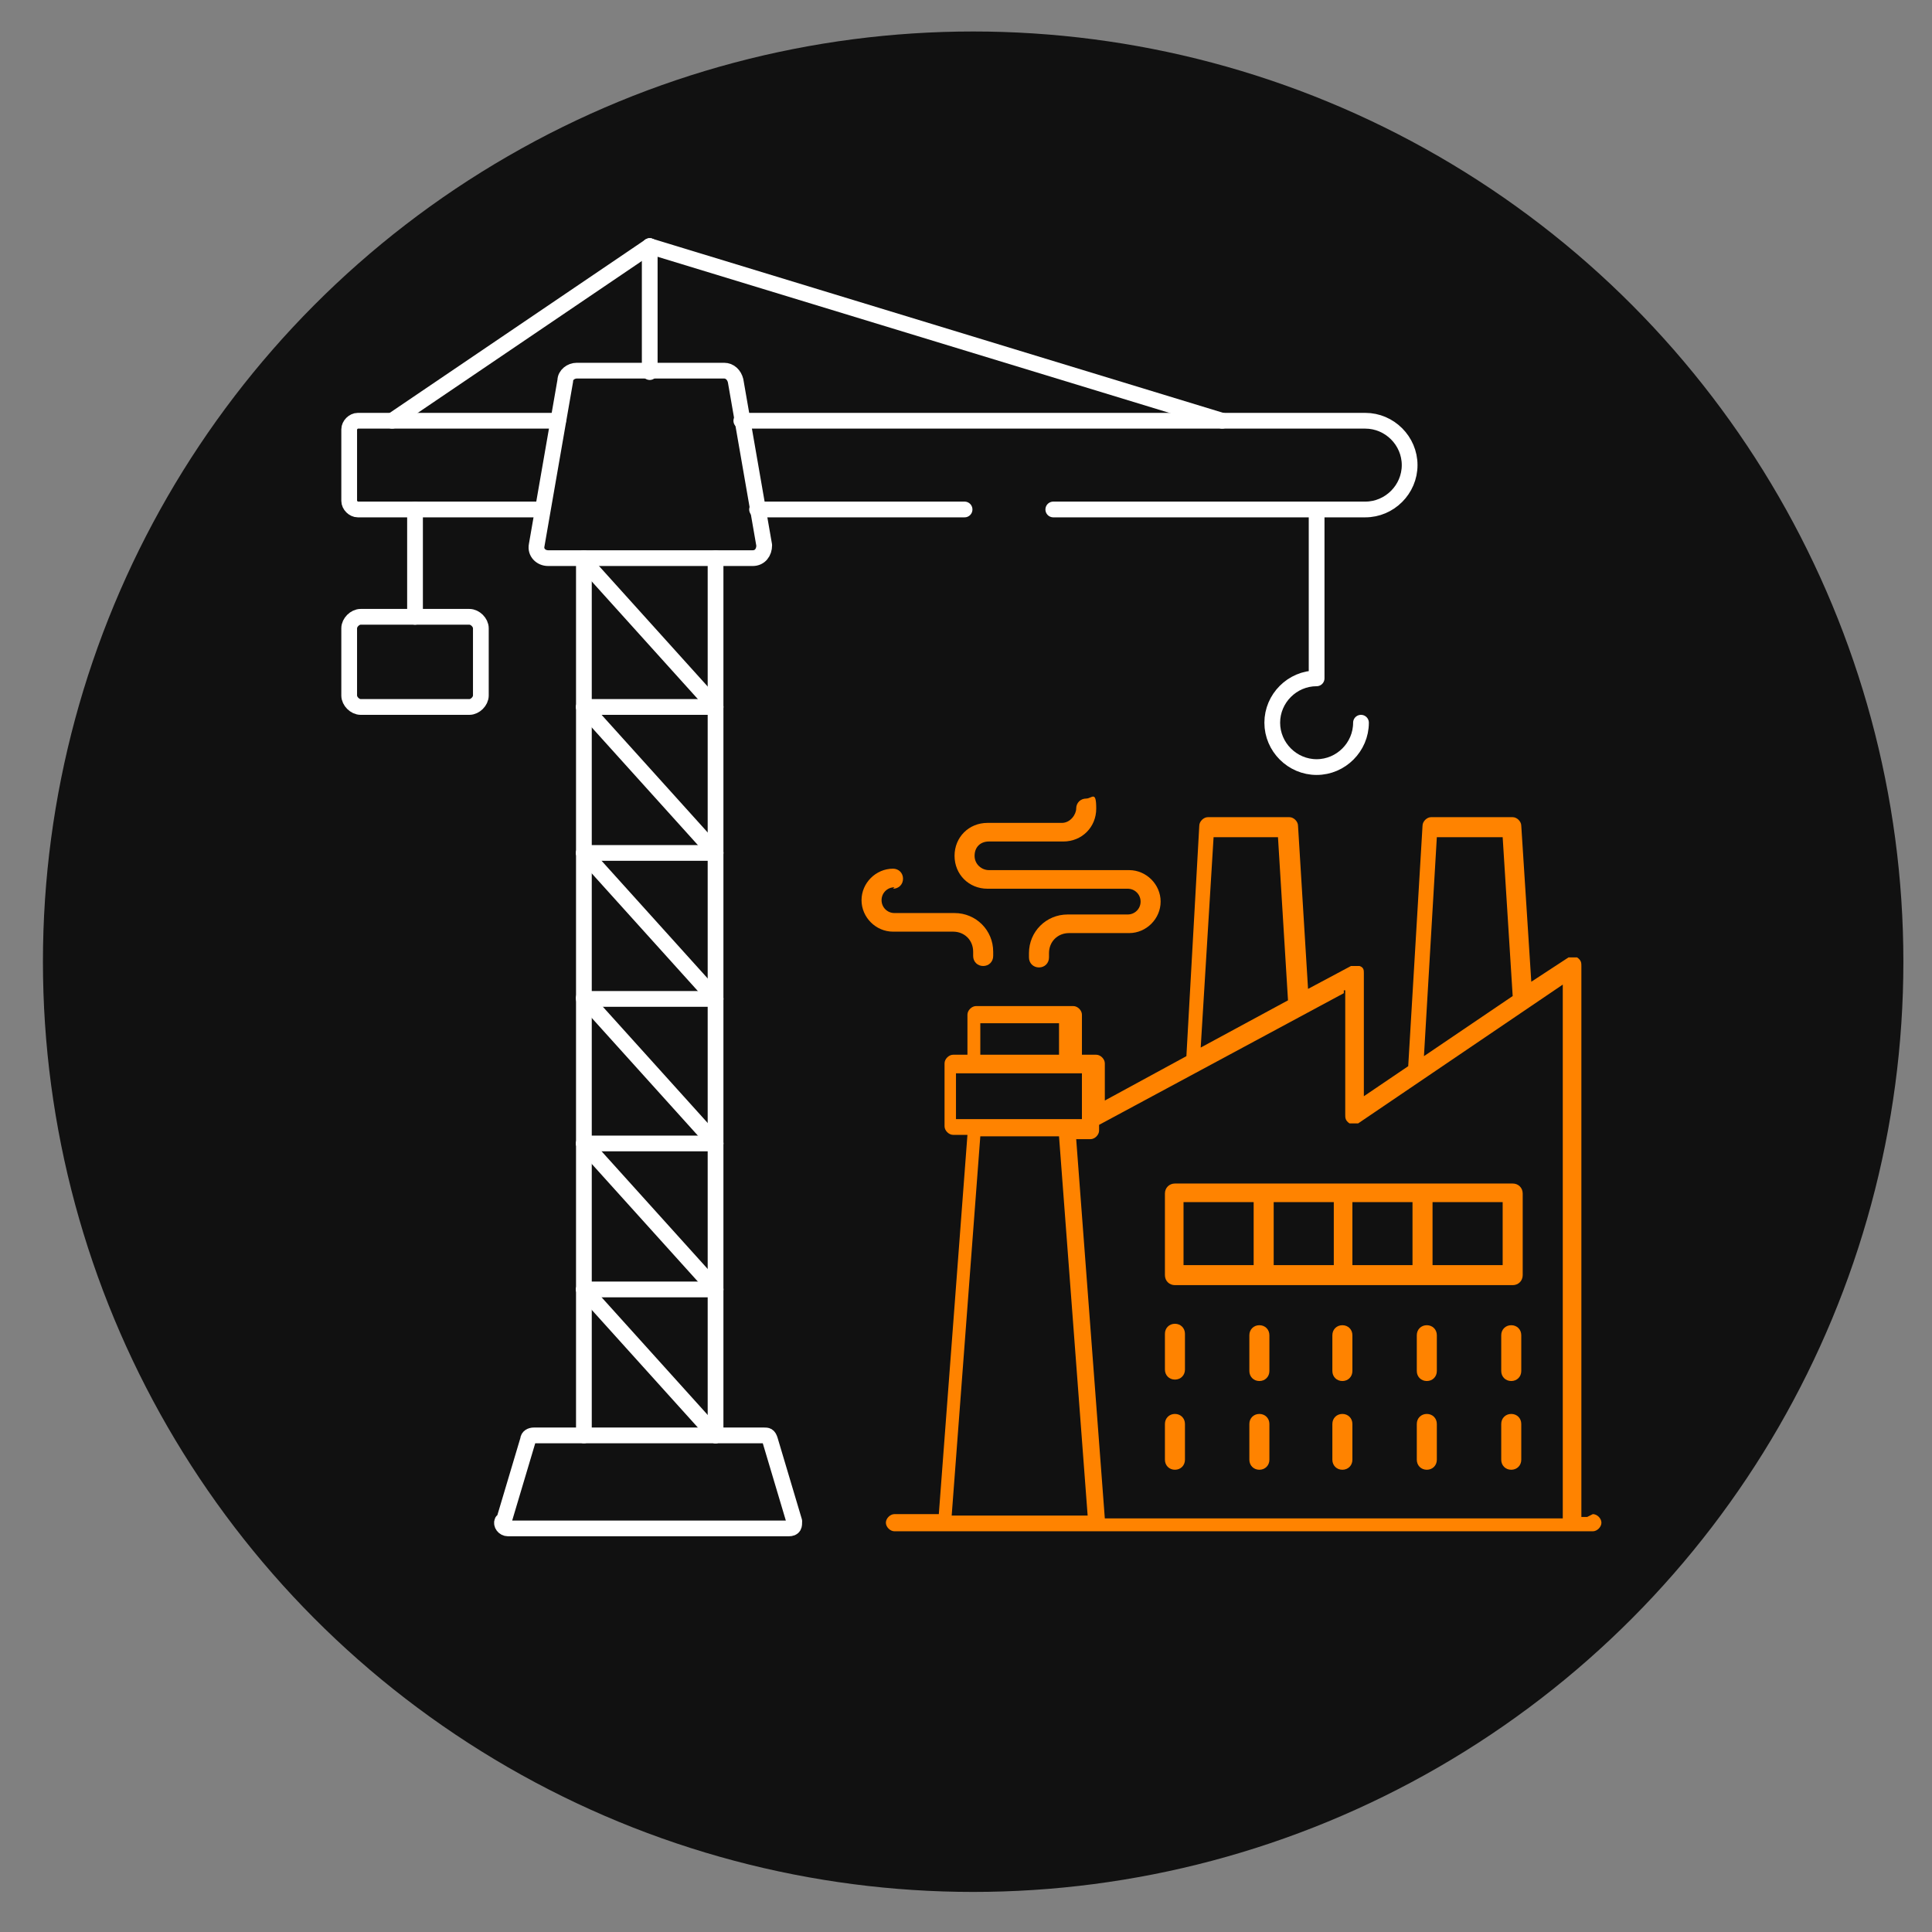 <svg xmlns="http://www.w3.org/2000/svg" id="Calque_1" viewBox="0 0 135 135"><rect x="0" y="0" width="135" height="135" fill="#808080" stroke="none"/><defs><style>      .st0 {        fill: #111;      }      .st1 {        fill: none;        stroke: #fff;        stroke-linecap: round;        stroke-linejoin: round;        stroke-width: 1.1px;      }      .st2 {        fill: #ff8300;      }    </style></defs><circle class="st0" cx="68" cy="67.2" r="65"></circle><g><path class="st2" d="M110.9,106h-.4v-38.5c0-.2,0-.4-.3-.6h-.6l-2.6,1.7-.7-10.9c0-.3-.3-.6-.6-.6h-5.7c-.3,0-.6.3-.6.6l-1,16.8-3.1,2.1v-8.6c0-.2,0-.4-.3-.5h-.6l-3,1.6-.7-11.4c0-.3-.3-.6-.6-.6h-5.7c-.3,0-.6.3-.6.6l-.9,16.1-5.7,3.1v-2.6c0-.3-.3-.6-.6-.6h-1v-2.8c0-.3-.3-.6-.6-.6h-6.8c-.3,0-.6.3-.6.6v2.8h-1c-.3,0-.6.3-.6.6v4.4c0,.3.3.6.6.6h1l-2,26.5h-3.1c-.3,0-.6.3-.6.6s.3.6.6.6h48.8c.3,0,.6-.3.6-.6s-.3-.6-.6-.6l-.4.2h0ZM100.5,58.5h4.5l.7,11.1-6.2,4.2.9-15.3h0ZM84.8,58.5h4.5l.7,11.4-6.1,3.3s.9-14.7.9-14.7ZM94,69.2v8.7c0,.2,0,.4.3.6h.6l14.3-9.7v37.3h-32l-2-26.5h1c.3,0,.6-.3.6-.6v-.4l17.1-9.2v-.2h0ZM68.5,71.5h5.5v2.2h-5.5v-2.2ZM66.8,75h8.8v3.2h-8.8v-3.2ZM68.4,79.4h5.6l2,26.5h-9.5l2-26.5h0Z"></path><path class="st2" d="M69.1,58.8h5.2c1.3,0,2.3-1,2.3-2.3s-.3-.7-.7-.7-.7.3-.7.7-.4,1-1,1h-5.2c-1.3,0-2.3,1-2.3,2.3s1,2.3,2.3,2.3h9.8c.5,0,.9.4.9.9s-.4.9-.9.9h-4.2c-1.5,0-2.7,1.2-2.7,2.7v.3c0,.4.3.7.7.7s.7-.3.7-.7v-.3c0-.8.6-1.4,1.4-1.4h4.2c1.2,0,2.2-1,2.2-2.2s-1-2.2-2.2-2.2h-9.8c-.5,0-1-.4-1-1s.4-1,1-1h0Z"></path><path class="st2" d="M62.4,62.1c.4,0,.7-.3.7-.7s-.3-.7-.7-.7c-1.2,0-2.2,1-2.2,2.2s1,2.2,2.2,2.2h4.2c.8,0,1.4.6,1.4,1.4v.3c0,.4.3.7.7.7s.7-.3.7-.7v-.3c0-1.5-1.2-2.7-2.7-2.7h-4.2c-.5,0-.9-.4-.9-.9s.4-.9.9-.9h0Z"></path><path class="st2" d="M82.1,96.4c.4,0,.7-.3.7-.7v-2.5c0-.4-.3-.7-.7-.7s-.7.3-.7.7v2.5c0,.4.3.7.7.7Z"></path><path class="st2" d="M82.1,102.7c.4,0,.7-.3.7-.7v-2.5c0-.4-.3-.7-.7-.7s-.7.3-.7.7v2.5c0,.4.3.7.7.7Z"></path><path class="st2" d="M88,92.6c-.4,0-.7.3-.7.7v2.5c0,.4.3.7.7.7s.7-.3.7-.7v-2.5c0-.4-.3-.7-.7-.7Z"></path><path class="st2" d="M88,98.8c-.4,0-.7.3-.7.7v2.5c0,.4.3.7.7.7s.7-.3.7-.7v-2.5c0-.4-.3-.7-.7-.7Z"></path><path class="st2" d="M93.8,92.6c-.4,0-.7.3-.7.7v2.5c0,.4.3.7.7.7s.7-.3.7-.7v-2.5c0-.4-.3-.7-.7-.7Z"></path><path class="st2" d="M93.8,98.8c-.4,0-.7.3-.7.7v2.5c0,.4.3.7.7.7s.7-.3.7-.7v-2.5c0-.4-.3-.7-.7-.7Z"></path><path class="st2" d="M99.7,92.6c-.4,0-.7.3-.7.7v2.5c0,.4.3.7.7.7s.7-.3.7-.7v-2.5c0-.4-.3-.7-.7-.7Z"></path><path class="st2" d="M99.7,98.8c-.4,0-.7.3-.7.7v2.5c0,.4.3.7.7.7s.7-.3.7-.7v-2.5c0-.4-.3-.7-.7-.7Z"></path><path class="st2" d="M105.6,92.6c-.4,0-.7.3-.7.7v2.5c0,.4.3.7.7.7s.7-.3.7-.7v-2.5c0-.4-.3-.7-.7-.7Z"></path><path class="st2" d="M105.6,98.8c-.4,0-.7.3-.7.7v2.5c0,.4.3.7.7.7s.7-.3.7-.7v-2.5c0-.4-.3-.7-.7-.7Z"></path><path class="st2" d="M82.1,89.8h23.6c.4,0,.7-.3.7-.7v-5.7c0-.4-.3-.7-.7-.7h-23.6c-.4,0-.7.3-.7.7v5.7c0,.4.3.7.7.7ZM93.2,88.4h-4.2v-4.4h4.2v4.4ZM94.5,84h4.2v4.4h-4.2v-4.4ZM105,88.4h-4.9v-4.4h4.9v4.4ZM82.7,84h4.9v4.4h-4.9v-4.4Z"></path><g id="g655"><g id="g705"><path id="path707" class="st1" d="M40.8,39v61.3"></path></g><g id="g709"><path id="path711" class="st1" d="M50,100.3v-61.3"></path></g><g id="g713"><path id="path715" class="st1" d="M35.2,106.3l1.7-5.7c0-.2.2-.3.4-.3h16.1c.2,0,.3,0,.4.3l1.7,5.7c0,.3,0,.5-.4.5h-19.6c-.3,0-.5-.3-.4-.5h.1Z"></path></g><g id="g717"><path id="path719" class="st1" d="M50,100.3l-9.2-10.2"></path></g><g id="g721"><path id="path723" class="st1" d="M40.8,90.1h9.2"></path></g><g id="g725"><path id="path727" class="st1" d="M50,90.1l-9.2-10.2"></path></g><g id="g729"><path id="path731" class="st1" d="M40.8,79.9h9.2"></path></g><g id="g733"><path id="path735" class="st1" d="M50,79.9l-9.2-10.2"></path></g><g id="g737"><path id="path739" class="st1" d="M40.8,69.8h9.2"></path></g><g id="g741"><path id="path743" class="st1" d="M50,69.8l-9.2-10.2"></path></g><g id="g745"><path id="path747" class="st1" d="M40.8,59.6h9.2"></path></g><g id="g749"><path id="path751" class="st1" d="M50,59.6l-9.2-10.2"></path></g><g id="g753"><path id="path755" class="st1" d="M40.8,49.4h9.2"></path></g><g id="g757"><path id="path759" class="st1" d="M50,49.4l-9.2-10.2"></path></g><g id="g761"><path id="path763" class="st1" d="M51.8,29.4h43.6c1.7,0,3.1,1.4,3.1,3.1s-1.4,3.1-3.1,3.1h-21.8"></path></g><g id="g765"><path id="path767" class="st1" d="M67.4,35.6h-14.5"></path></g><g id="g769"><path id="path771" class="st1" d="M37.9,35.6h-12.9c-.3,0-.6-.3-.6-.6v-5c0-.3.3-.6.6-.6h14"></path></g><g id="g773"><path id="path775" class="st1" d="M45.4,26v-8.8"></path></g><g id="g777"><path id="path779" class="st1" d="M32.8,49.4h-7.6c-.4,0-.8-.4-.8-.8v-4.7c0-.4.4-.8.8-.8h7.6c.4,0,.8.4.8.8v4.7c0,.4-.4.8-.8.8Z"></path></g><g id="g781"><path id="path783" class="st1" d="M29,43.1v-7.5"></path></g><g id="g785"><path id="path787" class="st1" d="M95.1,50.5c0,1.7-1.4,3.1-3.1,3.1s-3.1-1.4-3.1-3.1,1.4-3.1,3.1-3.1v-11.7"></path></g><g id="g789"><path id="path791" class="st1" d="M45.4,17.2l-18,12.2"></path></g><g id="g793"><path id="path795" class="st1" d="M45.4,17.2l40,12.2"></path></g><g id="g797"><path id="path799" class="st1" d="M52.6,39h-14.3c-.5,0-.9-.4-.8-.9l2-11.5c0-.4.4-.7.8-.7h10.3c.4,0,.7.3.8.7l2,11.5c0,.5-.3.9-.8.9Z"></path></g></g></g></svg>